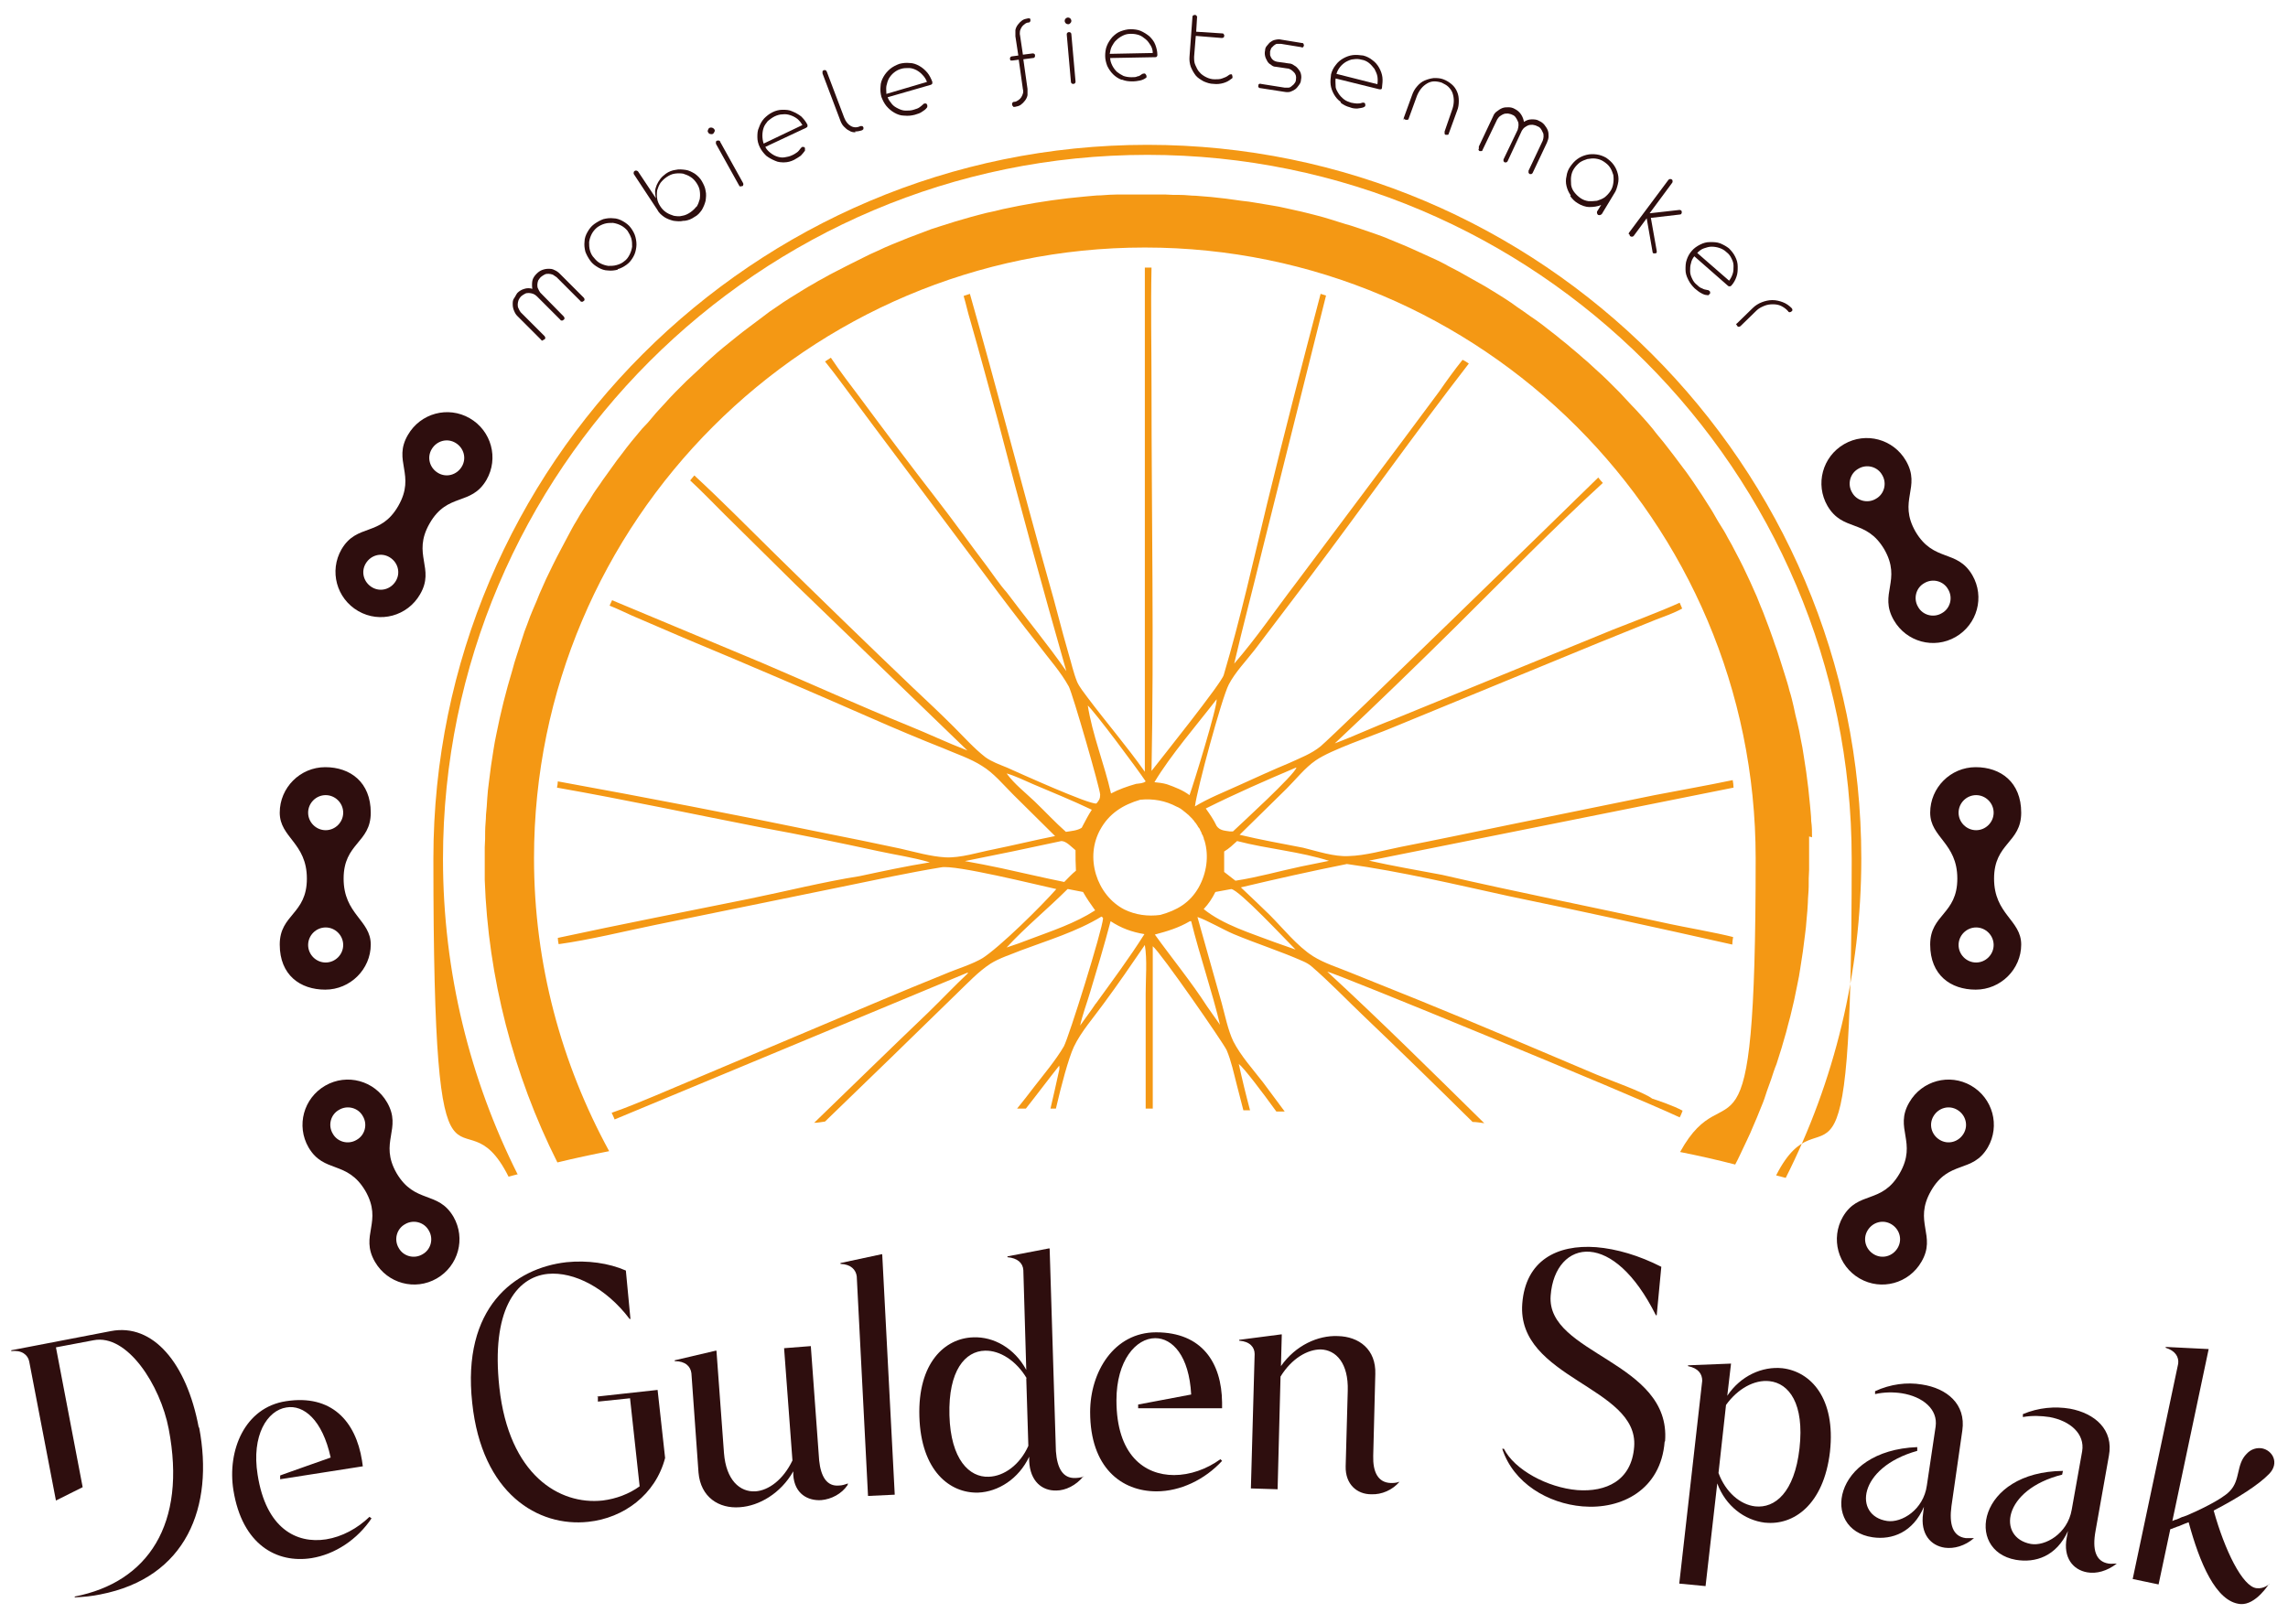 <svg xmlns="http://www.w3.org/2000/svg" viewBox="0 0 548 389" width="548" height="389"><title>Logo - De Gulden Spaak</title><style>		.s0 { fill: #f49814 } 		.s1 { fill: #2e0e0e } 	</style><g><g id="Laag_2"><g><path class="s0" d="m434 200.6c0-1.3 0-2.6-0.2-3.9 0-1.3-0.2-2.6-0.3-4-0.1-1.3-0.3-2.6-0.4-3.9-0.2-1.3-0.3-2.6-0.5-3.9q-0.3-1.9-0.6-3.9c-0.2-1.3-0.4-2.6-0.7-3.9-0.2-1.3-0.5-2.6-0.8-3.9q-0.5-1.9-0.9-3.9c-0.3-1.3-0.6-2.6-1-3.8-0.3-1.3-0.7-2.5-1.1-3.8-0.4-1.3-0.8-2.5-1.2-3.8-0.4-1.3-0.8-2.5-1.3-3.8-0.4-1.3-0.9-2.5-1.3-3.7-0.5-1.2-0.9-2.5-1.4-3.7-0.5-1.2-1-2.4-1.5-3.7-0.5-1.2-1.1-2.4-1.6-3.6-0.6-1.2-1.1-2.4-1.7-3.6-0.6-1.2-1.2-2.4-1.8-3.5-0.6-1.2-1.2-2.3-1.9-3.5-0.6-1.2-1.3-2.3-2-3.4-0.7-1.1-1.3-2.3-2-3.4q-1-1.6-2.1-3.3c-0.7-1.1-1.5-2.2-2.2-3.3-0.8-1.1-1.5-2.2-2.3-3.2-0.8-1.1-1.6-2.1-2.4-3.2-0.8-1-1.6-2.1-2.4-3.1-0.8-1-1.7-2-2.5-3.1-0.8-1-1.7-2-2.6-3-0.9-1-1.8-2-2.7-2.9-0.9-1-1.8-1.9-2.7-2.9-0.9-0.9-1.9-1.9-2.8-2.8-0.9-0.9-1.9-1.8-2.9-2.7-1-0.9-1.9-1.8-2.9-2.6-0.9-0.8-1.8-1.6-2.8-2.4-0.9-0.8-1.9-1.6-2.8-2.3-0.9-0.8-1.9-1.5-2.9-2.3-1-0.8-1.9-1.5-2.9-2.2q-1.5-1-3-2.1-1.5-1-3-2.1c-1-0.7-2-1.3-3.1-2-1-0.6-2.1-1.3-3.1-1.9-1.1-0.6-2.1-1.2-3.2-1.8-1.1-0.6-2.1-1.2-3.2-1.8-1.1-0.6-2.2-1.1-3.2-1.7-1.1-0.6-2.2-1.1-3.3-1.6q-1.6-0.7-3.3-1.5c-1.1-0.5-2.2-1-3.4-1.5-1.1-0.5-2.3-0.9-3.4-1.4-1.1-0.5-2.3-0.9-3.4-1.3-1.1-0.4-2.3-0.8-3.5-1.2-1.2-0.4-2.3-0.8-3.5-1.1-1.2-0.4-2.3-0.7-3.5-1.1-1.2-0.4-2.4-0.7-3.5-1-1.1-0.3-2.4-0.6-3.6-0.9-1.2-0.3-2.4-0.5-3.6-0.8-1.2-0.3-2.4-0.5-3.6-0.7q-1.8-0.3-3.6-0.6c-1.2-0.2-2.4-0.4-3.6-0.5-1.2-0.2-2.4-0.3-3.6-0.5-1.2-0.1-2.4-0.3-3.6-0.4-1.2-0.1-2.4-0.2-3.7-0.3-1.2 0-2.4-0.2-3.7-0.2-1.2 0-2.4 0-3.7-0.1-1.2 0-2.4 0-3.7 0-1.3 0-2.4 0-3.7 0q-1.9 0-3.9 0c-1.3 0-2.6 0.1-4 0.2-1.3 0-2.6 0.2-4 0.3-1.3 0.1-2.6 0.3-3.9 0.4-1.3 0.2-2.6 0.3-3.9 0.5q-1.9 0.3-3.9 0.6c-1.3 0.2-2.6 0.5-3.9 0.7-1.3 0.3-2.6 0.5-3.9 0.8q-1.9 0.5-3.9 0.9c-1.3 0.3-2.6 0.7-3.8 1-1.3 0.4-2.5 0.7-3.8 1.1-1.3 0.4-2.5 0.8-3.8 1.2-1.3 0.4-2.5 0.8-3.7 1.3-1.2 0.5-2.5 0.9-3.7 1.4-1.2 0.5-2.5 1-3.7 1.5-1.2 0.5-2.4 1-3.6 1.6-1.2 0.5-2.4 1.1-3.6 1.7q-1.8 0.9-3.6 1.8c-1.2 0.6-2.3 1.2-3.5 1.8-1.2 0.6-2.3 1.3-3.5 1.9-1.1 0.7-2.3 1.3-3.4 2-1.1 0.7-2.3 1.4-3.4 2.1-1.1 0.7-2.2 1.4-3.3 2.2-1.1 0.7-2.2 1.5-3.2 2.3-1.1 0.8-2.1 1.6-3.2 2.4-1.1 0.8-2.1 1.6-3.1 2.4-1 0.8-2.1 1.7-3.1 2.5-1 0.8-2 1.7-3 2.6-1 0.9-2 1.8-2.9 2.7-1 0.9-1.9 1.8-2.9 2.7-0.9 0.9-1.9 1.9-2.8 2.8-0.9 0.9-1.8 1.9-2.7 2.9-0.9 1-1.8 1.9-2.6 2.9-0.8 1-1.7 2-2.6 2.9-0.8 1-1.7 2-2.5 3-0.8 1-1.6 2-2.4 3.1-0.8 1-1.6 2.1-2.3 3.1-0.8 1.1-1.5 2.1-2.3 3.2-0.7 1.1-1.5 2.1-2.2 3.2q-1 1.7-2.1 3.3c-0.7 1.1-1.4 2.2-2 3.3-0.7 1.1-1.3 2.3-1.9 3.4-0.6 1.1-1.2 2.3-1.8 3.4-0.6 1.1-1.2 2.3-1.8 3.5-0.6 1.2-1.1 2.3-1.7 3.5-0.5 1.2-1.1 2.4-1.6 3.6q-0.7 1.8-1.5 3.6c-0.5 1.2-1 2.4-1.4 3.6-0.5 1.2-0.9 2.4-1.3 3.7-0.4 1.2-0.8 2.5-1.2 3.7-0.4 1.2-0.8 2.5-1.1 3.7-0.4 1.3-0.7 2.5-1.1 3.8-0.3 1.3-0.7 2.5-1 3.8-0.3 1.3-0.6 2.5-0.9 3.8-0.3 1.3-0.5 2.5-0.8 3.8-0.3 1.3-0.5 2.6-0.7 3.8q-0.3 2-0.6 3.9c-0.2 1.3-0.3 2.6-0.5 3.9-0.2 1.3-0.3 2.6-0.4 3.9q-0.1 2-0.3 3.9c0 1.3-0.2 2.6-0.2 3.9 0 1.3 0 2.6-0.1 3.9q0 2 0 3.9 0 2 0 3.9c0.8 23.2 6.8 46.6 17.4 67.7 4.1-1 8.3-1.9 12.4-2.7-11.4-20.9-18-44.8-18-70.2 0-80.7 65.6-146.3 146.3-146.3 80.7 0 146.3 65.6 146.3 146.3 0 80.7-6.6 49.5-18.1 70.4q6.6 1.3 13.2 3c0.4-0.7 0.7-1.4 1.1-2.2 0.6-1.2 1.1-2.4 1.7-3.6 0.6-1.2 1.1-2.4 1.6-3.6q0.8-1.8 1.5-3.6c0.5-1.2 1-2.4 1.4-3.7 0.4-1.3 0.9-2.5 1.3-3.7 0.4-1.2 0.8-2.5 1.3-3.7 0.4-1.3 0.8-2.5 1.2-3.8 0.4-1.3 0.7-2.5 1.1-3.8 0.3-1.3 0.7-2.6 1-3.8 0.3-1.3 0.6-2.6 0.9-3.8 0.3-1.3 0.5-2.6 0.8-3.9 0.3-1.3 0.5-2.6 0.7-3.9q0.3-2 0.6-3.9c0.2-1.3 0.3-2.6 0.5-3.9 0.2-1.3 0.3-2.6 0.4-3.9q0.2-1.9 0.3-3.9c0-1.3 0.2-2.6 0.2-3.9 0-1.3 0-2.6 0.1-4 0-1.3 0-2.6 0-4 0-1.3 0-2.6 0-4z"></path><path class="s0" d="m235.6 229.4c-2.8 1.7-6.4 2.7-9.4 4-5.2 2.1-10.3 4.2-15.5 6.4l-54 22.8c-3.4 1.4-6.7 2.8-10.2 4 0.2 0.5 0.5 1 0.7 1.6l84.6-35.2v0.2c-3.2 3-6.3 6.3-9.5 9.4-9.1 8.7-18.2 17.6-27.3 26.4 0.9 0 1.8-0.2 2.6-0.3 5.3-5.1 10.5-10.2 15.8-15.3 5.3-5.2 10.6-10.3 15.9-15.5 2.5-2.4 5-5.1 7.9-7 2.2-1.4 4.9-2.2 7.3-3.2 6.4-2.4 13.4-4.5 19.3-8.1 0.2 0 0.3 0.3 0.4 0.4-0.2 2.9-8.2 28.5-9.4 30.7-2 3.4-4.8 6.7-7.2 9.8-1.3 1.7-2.6 3.4-4 5.1q1.1 0 2.1 0c2.7-3.4 5.3-6.9 8-10.3 0 0.4 0.1 0.6 0 1q-1 4.6-2.1 9.3c0.4 0 0.9 0 1.3 0 1.3-5.6 3-12 4.3-14.8 1.7-3.6 4.8-7.1 7.1-10.3 3.4-4.6 6.7-9.4 9.9-14.1 0.6 3.6 0.2 8 0.2 11.7v25.9 1.6c0.6 0 1.1 0 1.7 0v-38.9c1.9 1.5 16.8 23 17.7 24.9 1.1 2.6 1.7 5.5 2.4 8.2 0.5 2.1 1.1 4.1 1.6 6.2 0.5 0 1.1 0 1.6 0q-1.5-5.6-2.7-11.1c1.2 0.9 5.6 6.7 9 11.4 0.7 0 1.3 0 2 0l-5.2-7c-2.4-3.1-5.3-6.3-7.1-9.8-1.3-2.7-2-6.3-2.8-9.2-1.9-6.9-3.9-13.7-5.8-20.6 2.4 0.8 6.1 3 8.7 4.1 5.5 2.3 11.2 4.1 16.6 6.5 0.7 0.3 1.4 0.7 2 1.2 4.4 3.8 8.5 8.1 12.7 12.1 8.7 8.3 17.3 16.7 25.9 25.2 1 0 1.9 0.2 2.8 0.3-12.4-12.2-24.8-24.5-37.6-36.3 1.7 0.2 72.7 29.4 84.4 34.9 0.3-0.5 0.5-1.1 0.7-1.6-2.2-1.2-5.8-2.4-7.3-2.9-1.9-1.5-10.4-4.5-13.2-5.7-14.2-6-28.4-12.1-42.7-17.9l-16.4-6.6c-2.9-1.2-6.2-2.2-8.9-3.9-3.8-2.4-7.2-6.7-10.4-9.9q-3.4-3.3-6.9-6.6c8.4-2 16.9-3.9 25.4-5.6 13 1.8 26 4.9 38.8 7.7 17.9 3.7 35.7 7.6 53.5 11.6 0-0.6 0.1-1.2 0.2-1.8-3.8-1-12.3-2.5-15-3.1-18.2-4-36.5-7.6-54.7-11.8-5.8-1.1-11.7-2.1-17.5-3.4l87.3-17.5c0-0.6-0.1-1.2-0.2-1.8-6.2 1.3-12.5 2.4-18.7 3.6l-34.8 7.1c-8.7 1.8-17.3 3.6-26 5.3-4 0.8-8.5 2.1-12.5 2.2-3.5 0.2-7.6-1.2-10.9-2-5.1-1-10.2-1.9-15.2-3.1l11.3-11.1c2.1-2.1 4.4-5 6.9-6.7 3.7-2.6 13.7-5.9 18.2-7.8l49.6-20.4 13.6-5.5c2.1-0.8 4.4-1.6 6.4-2.7-0.2-0.5-0.4-0.9-0.6-1.4-4.1 1.9-13.6 5.5-16.1 6.5l-52.3 21.4c-4.8 1.8-9.4 4-14.2 5.8 9.8-9.2 19.4-18.5 29-28 11.6-11.5 23.1-23.3 35.2-34.4-0.4-0.4-0.7-0.8-1.1-1.3-9.4 9.2-62.6 61.1-66.5 64.4-2.2 1.8-4.9 2.8-7.5 4-4.1 1.7-8.2 3.6-12.2 5.4-3.5 1.6-7.1 3-10.4 5 0.5-4.1 6.4-25.9 8.1-29.2 1.5-2.9 4.1-5.6 6.2-8.3l13.2-17.4c12.8-17 25.1-34.4 38.1-51.2q-0.7-0.5-1.5-0.9c-2 2.5-3.8 5-5.6 7.6l-8.7 11.7-25.6 34.2c-4.9 6.4-9.5 13.2-14.8 19.3 2.1-9 4.5-18 6.7-27.1l15.3-61.1c-0.4-0.1-0.9-0.3-1.3-0.4-4.4 16.7-8.7 33.4-12.8 50.2-3.3 13.7-6.4 27.6-10.4 41.1-0.4 1.8-15.2 20.3-17.3 23 0.6-30.6 0-61.4 0-92 0-9.5-0.2-19.1 0-28.6-0.5 0-1.1 0-1.6 0v120.8c-4.3-6.1-9.3-11.9-13.8-17.9-0.8-1.1-1.8-2.3-2.4-3.6-0.9-2.2-1.4-4.6-2.1-6.9-1.7-5.8-3.1-11.7-4.8-17.5-6.4-22.8-12.3-45.8-18.8-68.6-0.5 0.2-1 0.3-1.5 0.5 0.6 2 1 4 1.6 5.9 2.3 8 4.4 15.9 6.6 23.9 5.2 20.1 10.7 40.1 16.4 60.1-4.5-6.5-9.6-12.6-14.3-18.9-1.7-1.9-3.2-4.2-4.7-6.2-4.1-5.4-8-10.9-12.2-16.3-6.2-8-12.2-16-18.2-24.1-2.4-3.2-4.8-6.3-7-9.6-0.5 0.3-0.9 0.6-1.4 0.9 1.3 1.6 2.5 3.2 3.7 4.8l8.1 10.9 26.5 35.4c4.2 5.7 8.5 11.3 12.9 16.9 2.4 3.2 5.3 6.4 7.2 9.9 0.9 1.7 7.5 24.5 7.5 25.9 0 1-0.3 1.4-0.9 2.1-1.7 0.3-18.5-7.3-21.4-8.6-1.7-0.7-3.7-1.4-5.2-2.5-2.7-2.1-5.1-4.8-7.5-7.2-3.2-3.2-6.5-6.3-9.8-9.4-11.1-10.6-22.1-21.3-33.1-32.1-6.4-6.3-12.7-12.7-19.3-18.8-0.3 0.4-0.7 0.8-1 1.2 2.8 2.6 5.5 5.4 8.2 8.1l16.9 16.7 41.3 39.9c-4.7-1.8-9.3-4-14-5.9-11.8-4.8-23.5-10.1-35.2-15.1l-35.9-15c-0.2 0.4-0.4 0.9-0.6 1.3 1.8 0.7 3.6 1.6 5.4 2.4l12.8 5.5c14.9 6.2 29.8 12.6 44.6 19.1 5.7 2.5 11.4 4.9 17.2 7.2 3 1.3 6.4 2.4 9.2 4.2 2.8 1.7 5.1 4.5 7.4 6.8l10.1 10c-5 1-9.9 2.2-14.8 3.2-3.6 0.7-7.9 2.1-11.5 1.9-3.5-0.2-7.3-1.3-10.8-2.1-6-1.3-12-2.5-18-3.7-21.3-4.4-42.6-8.5-64-12.4 0 0.5-0.1 1-0.2 1.5 16.5 2.9 32.8 6.4 49.2 9.6 9.3 1.7 18.5 3.6 27.7 5.6 4.1 0.9 8.4 1.5 12.4 2.7-5.6 0.9-11.2 2.1-16.8 3.3-8.8 1.4-17.5 3.6-26.3 5.4-15.3 3.1-30.7 6.1-46 9.4 0 0.5 0.1 1 0.2 1.5 7.3-1 15.8-3.1 23.1-4.6l45-9.2c7.8-1.6 15.6-3.3 23.5-4.6 3.3-0.7 23 4.2 27.6 5.2-3.5 4-13.6 14-17.9 16.7zm26.8 11.1c-1.2 1.8-2.5 3.5-3.7 5.2 0.6-2.7 1.6-5.3 2.4-8 1.7-5.6 3.4-11.3 4.9-17 2.6 1.7 5.1 2.6 8.1 3.1-3.6 5.7-7.7 11.2-11.6 16.6zm30 5.3l-3.3-4.7c-3.8-5.9-8.4-11.5-12.5-17.2 3-0.8 5.7-1.6 8.4-3.2h0.3c2.1 8.5 5 16.7 7 25.2zm17.9-18.3q-2.5-0.9-5.1-1.8c-5.5-2.1-12.2-4.1-16.9-7.9 1.2-1.3 2-2.5 2.8-4.1 1.3-0.2 2.5-0.5 3.8-0.7 1.9 0.2 13 12.1 15.3 14.4zm8.2-21.3l-6.9 1.4c-5.2 1.1-10.4 2.6-15.7 3.4l-2.7-2.1v-4.9c1.2-0.7 2.1-1.6 3.1-2.5 7.3 1.9 15.1 2.5 22.2 4.8zm-8.2-22.3h0.2c-0.4 1.7-13.3 13.5-15.2 15.3h-0.7c-1.3-0.2-2.4-0.2-3.2-1.3-0.7-1.5-1.6-2.8-2.6-4.2 7-3.5 14.3-6.7 21.6-9.8zm-18.9-16.4c0.2 1.8-5.6 20.6-6.5 23-0.8-0.6-1.7-1.1-2.6-1.5-0.9-0.4-1.9-0.8-2.8-1.1-1-0.3-2-0.4-3-0.5 3.8-6.4 10.3-13.9 15-20zm-31 1.4c1.6 1.3 12.3 15.7 14 18.3-0.6 0.5-1.6 0.5-2.3 0.6-2.1 0.6-4.1 1.3-6 2.3-1.6-7.1-4.5-14.1-5.6-21.3zm3.1 29.9c2.1-3.9 5.5-6 9.6-7.2 3.1-0.3 6 0.2 8.8 1.7q0.3 0.1 0.6 0.3c0.2 0.1 0.4 0.2 0.6 0.4 0.2 0.1 0.4 0.3 0.5 0.4 0.2 0.1 0.4 0.3 0.5 0.4 0.2 0.1 0.3 0.3 0.5 0.4 0.2 0.2 0.3 0.3 0.5 0.5 0.2 0.2 0.3 0.3 0.5 0.5 0.1 0.2 0.3 0.3 0.4 0.5 0.1 0.2 0.3 0.4 0.4 0.5 0.1 0.2 0.3 0.4 0.4 0.6 0.1 0.2 0.2 0.4 0.4 0.6 0.2 0.2 0.2 0.4 0.3 0.6q0.2 0.3 0.3 0.6c0 0.2 0.2 0.4 0.3 0.6 0 0.2 0.2 0.4 0.2 0.6 0 0.2 0.1 0.4 0.2 0.6 1.1 3.7 0.5 7.8-1.4 11.2-2.1 3.7-5.2 5.5-9.2 6.6-3 0.4-5.9 0-8.6-1.3-3.3-1.7-5.7-4.8-6.8-8.4-1.1-3.7-0.8-7.5 1.1-10.9zm-15.7-6.8c-2.2-2.1-4.9-4.2-6.7-6.7 2.1 0.6 4.3 1.7 6.4 2.6 4.7 2 9.4 3.9 14 6.1-0.8 1.2-1.5 2.6-2.2 3.9l-0.2 0.4c-1 0.7-2.6 0.8-3.8 1-2.6-2.3-5-4.9-7.5-7.3zm-8 16c-2.9-0.6-5.8-1.2-8.7-1.7q11.6-2.3 23.1-4.8c1.2 0 2.4 1.4 3.4 2.2 0 1.6 0 3.2 0.1 4.9-1 0.8-1.9 1.8-2.8 2.7-5-1-10-2.2-15.1-3.3zm16 5l3.6 0.7c0.9 1.6 1.9 3 2.9 4.4-4.8 3.1-10.3 4.9-15.6 6.9-1.8 0.7-3.7 1.4-5.6 2 4.5-4.9 9.9-9.3 14.6-14z"></path></g><path class="s0" d="m124 281.4c-11.4-22.7-17.9-48.4-17.9-75.6 0-93 75.7-168.7 168.7-168.7 93 0 168.7 75.7 168.7 168.7 0 93-6.5 53-18.1 75.8 0.8 0.2 1.5 0.4 2.3 0.6 11.6-23 18.1-49 18.1-76.5 0-94.3-76.7-171-171-171-94.3 0-171 76.7-171 171 0 94.3 6.5 53.2 18 76.2 0.8-0.2 1.5-0.4 2.3-0.6z"></path><g><path class="s1" d="m130 81.6c-0.2 0-0.3 0-0.4-0.2l-5.7-5.7c-0.4-0.4-0.6-0.8-0.8-1.3q-0.3-0.7-0.3-1.5c0-0.5 0-1 0.3-1.4 0.3-0.4 0.5-0.9 0.8-1.3 0.5-0.5 1-0.8 1.7-1 0.6-0.2 1.3-0.2 1.9 0-0.1-0.6-0.1-1.3 0-1.9 0.1-0.6 0.5-1.2 1-1.7 0.4-0.4 0.8-0.7 1.3-0.9q0.8-0.3 1.5-0.3c0.5 0 1 0 1.5 0.3 0.5 0.2 0.9 0.5 1.3 0.9l5.7 5.7c0.1 0.1 0.2 0.3 0.2 0.4 0 0.2 0 0.3-0.2 0.4-0.1 0.1-0.2 0.2-0.4 0.2-0.2 0-0.3 0-0.4-0.2l-5.7-5.7q-0.4-0.3-0.9-0.6c-0.3-0.1-0.7-0.2-1-0.2-0.3 0-0.7 0-1 0.2q-0.4 0.2-0.9 0.6c-0.2 0.2-0.4 0.5-0.6 0.8-0.1 0.3-0.2 0.7-0.2 1 0 0.3 0 0.7 0.2 1 0.1 0.3 0.3 0.6 0.5 0.9l5.6 5.7c0.1 0.1 0.2 0.3 0.2 0.4 0 0.2 0 0.3-0.2 0.4-0.1 0.1-0.2 0.2-0.4 0.2-0.2 0-0.3 0-0.4-0.2l-5.6-5.6q-0.4-0.4-0.9-0.6c-0.3-0.1-0.7-0.2-1-0.2-0.3 0-0.7 0-1 0.2q-0.4 0.2-0.9 0.6c-0.3 0.3-0.4 0.5-0.6 0.9-0.1 0.3-0.2 0.7-0.2 1 0 0.3 0 0.7 0.2 1 0.1 0.3 0.3 0.6 0.5 0.9l5.7 5.7c0.1 0.1 0.2 0.3 0.2 0.4 0 0.2 0 0.3-0.2 0.4-0.1 0.1-0.3 0.2-0.4 0.2z"></path><path class="s1" d="m148 64.6c-0.8 0.2-1.6 0.3-2.4 0.2-0.8 0-1.6-0.3-2.3-0.7-0.7-0.4-1.4-0.9-1.9-1.6-0.5-0.7-0.9-1.4-1.2-2.2-0.2-0.8-0.3-1.6-0.2-2.4 0-0.8 0.3-1.6 0.7-2.3 0.4-0.7 0.9-1.4 1.6-1.9 0.7-0.5 1.4-0.9 2.2-1.2 0.8-0.2 1.6-0.3 2.4-0.2 0.8 0 1.6 0.3 2.3 0.7 0.7 0.4 1.4 0.9 1.9 1.6 0.5 0.7 0.9 1.4 1.1 2.2 0.2 0.8 0.3 1.6 0.2 2.4-0.1 0.8-0.3 1.6-0.7 2.3-0.4 0.7-0.9 1.4-1.6 1.9-0.7 0.5-1.4 0.9-2.2 1.1zm2.8-3.6c0.3-0.6 0.5-1.2 0.6-1.9 0-0.7 0-1.3-0.2-2q-0.3-0.9-0.9-1.8c-0.4-0.5-1-1-1.6-1.3-0.6-0.3-1.2-0.5-1.9-0.6-0.7 0-1.3 0-2 0.2q-1 0.3-1.8 0.9c-0.5 0.4-1 1-1.3 1.6-0.3 0.6-0.5 1.2-0.6 1.9 0 0.7 0 1.3 0.2 2 0.2 0.7 0.5 1.3 1 1.8 0.4 0.5 0.9 1 1.5 1.3 0.6 0.3 1.2 0.5 1.9 0.6 0.7 0 1.3 0 2-0.2q1.1-0.3 1.8-0.9c0.6-0.4 1-1 1.3-1.6z"></path><path class="s1" d="m163.7 52.9c-0.8 0.2-1.6 0.1-2.4 0-0.8-0.2-1.6-0.5-2.2-0.9-0.7-0.5-1.3-1-1.7-1.8l-5.6-8.5c0-0.1-0.1-0.3 0-0.4 0-0.2 0.1-0.3 0.3-0.4 0.1 0 0.3-0.1 0.4 0 0.1 0 0.3 0.1 0.4 0.3l4.2 6.3c-0.1-0.5-0.2-1.1-0.2-1.6 0-0.5 0.2-1.1 0.4-1.6q0.3-0.7 0.9-1.5c0.4-0.5 0.8-0.8 1.3-1.2 0.7-0.5 1.5-0.8 2.3-0.9 0.8-0.2 1.6-0.1 2.4 0 0.8 0.1 1.5 0.5 2.2 0.9 0.7 0.5 1.3 1.1 1.7 1.8 0.4 0.7 0.8 1.5 0.9 2.3 0.2 0.8 0.1 1.6 0 2.4-0.2 0.8-0.5 1.5-0.9 2.2-0.5 0.7-1 1.3-1.8 1.7-0.7 0.5-1.5 0.8-2.3 0.9zm3.1-3.3c0.4-0.6 0.6-1.2 0.8-1.9 0.1-0.7 0.1-1.3 0-2-0.1-0.7-0.4-1.3-0.8-1.9-0.4-0.6-0.9-1.1-1.4-1.4-0.6-0.4-1.2-0.6-1.8-0.8-0.7-0.1-1.3-0.1-2 0-0.7 0.1-1.3 0.4-1.9 0.8-0.6 0.4-1.1 0.9-1.5 1.4-0.4 0.6-0.6 1.2-0.8 1.8-0.1 0.7-0.1 1.3 0 2 0.1 0.7 0.4 1.3 0.8 1.9 0.4 0.6 0.8 1 1.4 1.4 0.6 0.4 1.2 0.6 1.8 0.8 0.7 0.1 1.3 0.2 2 0 0.7-0.1 1.3-0.4 1.9-0.8 0.6-0.4 1.1-0.9 1.5-1.4z"></path><path class="s1" d="m170.1 32.1c-0.2 0-0.4-0.2-0.5-0.4q-0.2-0.3 0-0.6c0-0.2 0.2-0.4 0.4-0.5q0.3-0.1 0.6 0c0.2 0.1 0.4 0.2 0.5 0.4q0.2 0.3 0 0.6c-0.1 0.2-0.2 0.4-0.4 0.5q-0.3 0.1-0.6 0zm7.3 12.6c-0.2 0-0.3-0.1-0.4-0.3l-5.5-9.9c0-0.2-0.1-0.3 0-0.5q0-0.3 0.3-0.3c0.2 0 0.3-0.1 0.4 0 0.1 0 0.3 0.1 0.3 0.3l5.5 9.9c0 0.1 0.1 0.3 0 0.4q0 0.3-0.3 0.3c-0.1 0-0.3 0.1-0.4 0z"></path><path class="s1" d="m188 38.9c-0.8 0-1.6 0-2.4-0.4q-1.2-0.5-2.1-1.2c-0.6-0.6-1.1-1.2-1.5-2q-0.6-1.2-0.6-2.4c0-0.8 0-1.6 0.4-2.4q0.4-1.2 1.2-2.1c0.6-0.6 1.2-1.1 2-1.5q1.2-0.6 2.4-0.6c0.8 0 1.6 0 2.4 0.4q1.2 0.5 2.1 1.2c0.6 0.6 1.1 1.2 1.5 2 0 0.2 0 0.3 0 0.4q0 0.1-0.3 0.3l-9.8 4.6c0.3 0.6 0.7 1 1.2 1.4 0.5 0.4 1 0.7 1.6 0.9 0.6 0.2 1.2 0.3 1.8 0.2 0.6-0.1 1.2-0.2 1.8-0.5 0.5-0.2 0.9-0.5 1.2-0.7 0.3-0.2 0.6-0.6 0.9-1q0.1-0.1 0.3-0.3c0.1 0 0.3 0 0.4 0 0.1 0 0.3 0.2 0.3 0.3 0 0 0 0.2 0 0.3 0 0 0 0.2 0 0.3-0.3 0.4-0.6 0.8-1 1.2-0.4 0.3-0.9 0.6-1.6 1q-1.2 0.6-2.4 0.6zm4.2-8.9q-0.5-0.9-1.2-1.5c-0.5-0.4-1.1-0.7-1.7-0.9-0.6-0.2-1.2-0.3-1.9-0.2-0.6 0-1.3 0.2-1.9 0.5-0.6 0.3-1.1 0.7-1.6 1.1-0.4 0.5-0.8 1-1 1.6-0.2 0.6-0.3 1.2-0.3 1.9 0 0.6 0.1 1.3 0.3 1.9l9.2-4.4z"></path><path class="s1" d="m204.9 31.7c-0.6 0-1.1-0.1-1.5-0.4-0.5-0.2-0.9-0.6-1.3-1-0.4-0.4-0.7-1-0.9-1.6l-4.2-11.1c0-0.2 0-0.3 0-0.5 0-0.1 0.2-0.2 0.3-0.3 0.2 0 0.3 0 0.4 0 0.1 0 0.2 0.2 0.3 0.3l4.2 11.1c0.4 1 0.9 1.6 1.6 2 0.7 0.4 1.5 0.4 2.3 0 0.2 0 0.3 0 0.4 0 0.1 0 0.2 0.2 0.3 0.3 0 0.2 0 0.3 0 0.4 0 0.1-0.2 0.2-0.3 0.3-0.6 0.2-1.1 0.3-1.7 0.3z"></path><path class="s1" d="m216.5 27.7c-0.8 0-1.6-0.3-2.3-0.7-0.7-0.4-1.3-0.9-1.9-1.6-0.5-0.6-0.9-1.4-1.2-2.2-0.2-0.8-0.3-1.6-0.2-2.5 0-0.8 0.3-1.6 0.7-2.3 0.4-0.7 0.9-1.3 1.6-1.9 0.6-0.5 1.4-0.9 2.2-1.2 0.8-0.2 1.6-0.3 2.5-0.2 0.8 0 1.6 0.3 2.3 0.7 0.7 0.4 1.3 0.9 1.9 1.6 0.5 0.6 0.9 1.4 1.2 2.2 0 0.2 0 0.3 0 0.4 0 0.1-0.2 0.2-0.3 0.3l-10.4 3c0.2 0.6 0.6 1.1 1 1.6 0.4 0.5 0.9 0.8 1.5 1.1 0.6 0.3 1.2 0.5 1.8 0.5 0.6 0 1.3 0 1.9-0.2 0.6-0.2 1-0.3 1.3-0.5 0.3-0.2 0.7-0.5 1-0.8 0.1-0.1 0.2-0.2 0.3-0.2 0.1 0 0.3 0 0.4 0 0.1 0 0.2 0.2 0.3 0.4 0 0 0 0.2 0 0.3 0 0.1 0 0.2-0.1 0.3-0.3 0.4-0.7 0.7-1.2 1-0.4 0.3-1 0.5-1.7 0.7-0.8 0.2-1.6 0.3-2.5 0.2zm5.5-8.1c-0.2-0.6-0.6-1.2-1-1.6q-0.6-0.7-1.5-1.2c-0.6-0.3-1.2-0.5-1.8-0.5-0.6 0-1.3 0-1.9 0.2-0.7 0.2-1.2 0.5-1.7 0.9-0.5 0.4-0.9 0.9-1.2 1.4q-0.4 0.8-0.6 1.8c-0.1 0.6 0 1.3 0 1.9l9.8-2.9z"></path><path class="s1" d="m242.6 25.4c-0.1 0-0.2-0.2-0.2-0.4 0-0.1 0-0.3 0.1-0.4 0.1-0.1 0.2-0.2 0.4-0.2 0.4 0 0.7-0.2 1-0.4 0.3-0.2 0.5-0.4 0.7-0.7 0.2-0.3 0.3-0.6 0.4-0.9 0.1-0.3 0.1-0.7 0-1l-1-7.1-1.5 0.2c-0.2 0-0.3 0-0.4 0-0.1 0-0.2-0.2-0.2-0.4 0-0.2 0-0.3 0.1-0.4 0.1-0.1 0.2-0.2 0.4-0.2l1.5-0.2-0.7-4.6q0-0.8 0-1.5c0.1-0.5 0.3-0.9 0.6-1.3 0.3-0.4 0.6-0.7 1-1 0.4-0.3 0.9-0.4 1.4-0.5 0.2 0 0.3 0 0.4 0 0.1 0 0.2 0.2 0.2 0.4 0 0.2 0 0.3-0.1 0.4 0 0.1-0.2 0.2-0.4 0.2-0.3 0-0.7 0.2-0.9 0.4-0.3 0.2-0.5 0.4-0.7 0.7-0.2 0.3-0.3 0.6-0.4 0.9 0 0.3-0.1 0.7 0 1l0.7 4.7 2.3-0.3c0.2 0 0.3 0 0.4 0.1 0.1 0 0.2 0.2 0.2 0.4 0 0.2 0 0.3-0.1 0.4 0 0.1-0.2 0.2-0.4 0.2l-2.3 0.3 1 7.1q0 0.8 0 1.5c-0.1 0.5-0.3 0.9-0.6 1.3-0.3 0.4-0.6 0.7-1 1-0.4 0.3-0.9 0.4-1.4 0.5-0.2 0-0.3 0-0.4 0z"></path><path class="s1" d="m255.3 5.6c-0.2-0.1-0.2-0.3-0.3-0.5 0-0.2 0-0.4 0.2-0.6 0.1-0.2 0.3-0.2 0.5-0.3 0.2 0 0.4 0 0.6 0.2 0.2 0.1 0.2 0.3 0.3 0.5 0 0.2 0 0.4-0.2 0.6-0.2 0.2-0.3 0.3-0.5 0.3-0.2 0-0.4 0-0.6-0.2zm1.4 14.4c-0.1-0.1-0.2-0.2-0.2-0.4l-1-11.3c0-0.2 0-0.3 0.1-0.4 0.1-0.1 0.2-0.2 0.4-0.2 0.2 0 0.3 0 0.4 0.1 0.1 0.1 0.2 0.2 0.2 0.4l1 11.3c0 0.2 0 0.3-0.1 0.4-0.1 0.1-0.2 0.2-0.4 0.2-0.2 0-0.3 0-0.4-0.1z"></path><path class="s1" d="m268.6 19.1c-0.8-0.3-1.5-0.8-2-1.3-0.6-0.6-1-1.2-1.4-2-0.3-0.8-0.5-1.6-0.5-2.4 0-0.8 0.1-1.7 0.4-2.4 0.3-0.8 0.8-1.5 1.3-2.1 0.6-0.6 1.2-1.1 2-1.4 0.8-0.3 1.6-0.5 2.4-0.5 0.8 0 1.7 0.1 2.4 0.4 0.7 0.3 1.5 0.8 2.1 1.3 0.6 0.6 1.1 1.2 1.4 2 0.3 0.8 0.5 1.6 0.5 2.4 0 0.2 0 0.3-0.1 0.4 0 0.1-0.2 0.2-0.4 0.2l-10.8 0.2c0 0.6 0.2 1.2 0.5 1.8 0.3 0.6 0.7 1.1 1.1 1.5 0.5 0.4 1 0.7 1.6 1 0.6 0.2 1.2 0.3 1.9 0.3 0.6 0 1.1 0 1.4-0.2 0.4 0 0.8-0.3 1.2-0.6 0.2 0 0.3-0.1 0.4-0.1 0.1 0 0.3 0 0.4 0.2 0.1 0.1 0.2 0.3 0.2 0.4 0 0 0 0.2 0 0.3 0 0-0.1 0.2-0.2 0.2-0.4 0.3-0.9 0.5-1.4 0.6-0.5 0.1-1.1 0.2-1.8 0.2-0.9 0-1.7-0.1-2.4-0.4zm7.5-6.4c0-0.7-0.2-1.3-0.5-1.8-0.3-0.5-0.7-1.1-1.2-1.5-0.5-0.4-1-0.8-1.6-1-0.6-0.2-1.2-0.3-1.9-0.3-0.7 0-1.3 0.1-1.9 0.4-0.6 0.3-1.1 0.6-1.6 1.1-0.5 0.4-0.8 1-1.1 1.5-0.3 0.6-0.4 1.2-0.5 1.8l10.2-0.2z"></path><path class="s1" d="m288.3 19.5c-0.7-0.4-1.4-0.8-1.9-1.4q-0.7-0.9-1.2-2.1-0.4-1.2-0.3-2.4l0.7-9.5c0-0.2 0-0.3 0.2-0.4 0.2-0.1 0.3-0.2 0.4-0.1 0.2 0 0.3 0 0.4 0.2 0.1 0.2 0.2 0.3 0.1 0.4l-0.2 3.4 6.2 0.4c0.2 0 0.3 0 0.4 0.2 0.1 0.2 0.2 0.3 0.1 0.4 0 0.2 0 0.3-0.2 0.4-0.1 0.1-0.3 0.1-0.4 0.1l-6.2-0.5-0.4 5c0 0.7 0 1.4 0.3 2 0.3 0.6 0.5 1.2 1 1.7 0.4 0.5 1 0.9 1.6 1.2 0.6 0.3 1.3 0.5 2 0.5 0.7 0 1.3 0 1.8-0.2 0.6-0.2 1.1-0.4 1.6-0.8 0.1-0.1 0.3-0.2 0.5-0.2 0.2 0 0.3 0 0.3 0.2 0 0.1 0.1 0.2 0.1 0.4 0 0.2 0 0.4-0.3 0.5-0.6 0.5-1.2 0.8-1.9 1-0.7 0.2-1.5 0.3-2.3 0.2-0.9 0-1.7-0.3-2.4-0.6z"></path><path class="s1" d="m301.4 20.9c0-0.1-0.1-0.3 0-0.4 0-0.2 0-0.3 0.2-0.4 0.1 0 0.3-0.1 0.4 0l5.7 0.9q0.4 0 0.9 0c0.3 0 0.6-0.2 0.8-0.4 0.3-0.2 0.5-0.4 0.7-0.7q0.3-0.4 0.3-0.9c0.1-0.6 0-1.2-0.5-1.7-0.2-0.2-0.4-0.4-0.7-0.6q-0.5-0.3-0.9-0.3l-2.7-0.4c-0.5 0-0.9-0.2-1.2-0.5q-0.6-0.3-0.9-0.9c-0.2-0.4-0.4-0.7-0.5-1.2-0.1-0.4-0.1-0.9 0-1.3 0-0.5 0.2-0.9 0.5-1.2 0.3-0.3 0.5-0.7 0.9-0.9 0.4-0.3 0.7-0.4 1.2-0.5 0.5-0.1 0.9-0.1 1.3 0l4.9 0.8c0.2 0 0.3 0 0.4 0.2 0.1 0.2 0.1 0.3 0.1 0.4 0 0.1-0.1 0.3-0.2 0.4-0.1 0.1-0.3 0.1-0.4 0l-4.9-0.8q-0.5 0-0.9 0c-0.3 0-0.5 0.2-0.8 0.4q-0.3 0.3-0.6 0.6c-0.1 0.2-0.2 0.5-0.3 0.8 0 0.3 0 0.6 0 0.8 0 0.3 0.2 0.5 0.3 0.8 0.3 0.5 0.8 0.8 1.4 0.9l2.8 0.4c0.5 0 0.9 0.2 1.3 0.5 0.4 0.2 0.7 0.5 1 0.9q0.5 0.6 0.6 1.2c0.1 0.4 0.1 0.9 0 1.3 0 0.5-0.2 0.9-0.5 1.3-0.3 0.4-0.5 0.7-0.9 1q-0.6 0.4-1.2 0.6c-0.4 0.1-0.9 0.1-1.4 0l-5.8-0.9c-0.2 0-0.3 0-0.3-0.2z"></path><path class="s1" d="m321.1 24.4c-0.7-0.5-1.2-1.1-1.6-1.8-0.4-0.7-0.7-1.5-0.8-2.3-0.1-0.8 0-1.7 0.1-2.5 0.2-0.8 0.6-1.6 1.1-2.2 0.5-0.7 1.1-1.2 1.8-1.6 0.7-0.4 1.5-0.7 2.3-0.8 0.8-0.1 1.7 0 2.5 0.1 0.8 0.2 1.6 0.6 2.2 1.1 0.7 0.5 1.2 1.1 1.6 1.8 0.4 0.7 0.7 1.5 0.8 2.3 0.1 0.8 0 1.6-0.1 2.5 0 0.2-0.1 0.3-0.2 0.4-0.1 0-0.3 0-0.4 0l-10.5-2.6c-0.1 0.6 0 1.3 0 1.9 0 0.6 0.4 1.2 0.7 1.7 0.3 0.5 0.8 1 1.3 1.4 0.5 0.4 1.1 0.6 1.7 0.8 0.6 0.1 1 0.2 1.4 0.2 0.4 0 0.8 0 1.3-0.2 0.2 0 0.3 0 0.4 0q0.1 0 0.3 0.3c0 0.1 0 0.3 0 0.4 0 0 0 0.2-0.1 0.2 0 0-0.1 0.1-0.3 0.2-0.5 0.2-1 0.2-1.5 0.3-0.5 0-1.1 0-1.8-0.3-0.8-0.2-1.6-0.6-2.2-1.1zm8.8-4.2c0.1-0.6 0.1-1.3 0-1.9-0.1-0.6-0.4-1.2-0.7-1.8-0.4-0.5-0.8-1-1.3-1.4-0.5-0.4-1.1-0.7-1.8-0.8-0.7-0.2-1.3-0.2-1.9-0.1-0.6 0-1.2 0.3-1.8 0.6-0.5 0.3-1 0.7-1.4 1.2-0.4 0.5-0.7 1-0.9 1.7l9.9 2.5z"></path><path class="s1" d="m336.2 28.8c0-0.1 0-0.3 0-0.5l2-5.5q0.4-1.2 1.2-2.1c0.5-0.6 1.1-1.1 1.8-1.4 0.7-0.3 1.4-0.5 2.2-0.6 0.8 0 1.5 0 2.3 0.3 0.8 0.3 1.4 0.7 2 1.2 0.6 0.5 1 1.1 1.3 1.8 0.3 0.7 0.4 1.4 0.4 2.2 0 0.8-0.1 1.6-0.4 2.3l-2 5.5c0 0.2-0.2 0.3-0.3 0.3-0.1 0-0.3 0-0.4 0-0.2 0-0.3-0.2-0.3-0.3 0-0.1 0-0.3 0-0.5l1.9-5.5c0.2-0.6 0.3-1.3 0.3-1.9q0-0.9-0.3-1.8c-0.2-0.6-0.6-1.1-1-1.5-0.4-0.4-1-0.7-1.6-1q-0.9-0.3-1.8-0.3c-0.6 0-1.2 0.2-1.7 0.5-0.5 0.3-1 0.7-1.4 1.2-0.4 0.5-0.7 1-1 1.7l-2 5.5c0 0.2-0.2 0.3-0.3 0.3-0.1 0-0.3 0-0.4 0-0.2 0-0.3-0.2-0.3-0.3z"></path><path class="s1" d="m354.2 35.6c0-0.1 0-0.3 0-0.5l3.4-7.2q0.3-0.8 0.9-1.2c0.4-0.3 0.8-0.6 1.3-0.8 0.5-0.2 1-0.2 1.5-0.2 0.5 0 1 0.1 1.5 0.4 0.6 0.3 1.1 0.7 1.5 1.3 0.4 0.6 0.6 1.2 0.7 1.8q0.9-0.6 1.8-0.6c0.7 0 1.3 0 1.9 0.4q0.7 0.3 1.2 0.9c0.3 0.4 0.6 0.8 0.8 1.3 0.2 0.5 0.2 1 0.2 1.5 0 0.5-0.2 1-0.4 1.5l-3.4 7.2c0 0.1-0.2 0.2-0.3 0.3-0.2 0-0.3 0-0.4 0-0.1 0-0.2-0.2-0.3-0.3 0-0.1 0-0.3 0-0.5l3.4-7.2c0.1-0.3 0.2-0.7 0.2-1 0-0.4 0-0.7-0.2-1-0.1-0.3-0.3-0.6-0.5-0.9q-0.3-0.4-0.9-0.6c-0.3-0.2-0.6-0.2-1-0.3-0.3 0-0.7 0-1 0.1-0.3 0.1-0.6 0.3-0.9 0.5-0.3 0.2-0.5 0.5-0.7 0.8l-3.4 7.3c0 0.1-0.2 0.2-0.3 0.3-0.2 0-0.3 0-0.4 0-0.1 0-0.2-0.2-0.3-0.3 0-0.1 0-0.3 0-0.4l3.4-7.1c0.1-0.4 0.2-0.8 0.2-1.1 0-0.3 0-0.7-0.2-1-0.1-0.3-0.3-0.6-0.5-0.9-0.2-0.3-0.5-0.5-0.8-0.6-0.3-0.2-0.7-0.2-1-0.3-0.3 0-0.7 0-1 0.1-0.3 0.1-0.6 0.3-0.9 0.5-0.3 0.2-0.5 0.5-0.7 0.8l-3.5 7.3c0 0.2-0.2 0.3-0.3 0.3-0.1 0-0.3 0-0.4 0-0.1 0-0.2-0.2-0.3-0.3z"></path><path class="s1" d="m376.2 46.8c-0.5-0.7-0.8-1.4-1-2.2q-0.3-1.2 0-2.4c0.1-0.8 0.4-1.6 0.9-2.3 0.5-0.7 1-1.3 1.7-1.8 0.7-0.5 1.4-0.8 2.2-1 0.8-0.2 1.6-0.2 2.4-0.1 0.8 0.1 1.6 0.4 2.3 0.8 0.7 0.5 1.3 1 1.8 1.7 0.5 0.7 0.8 1.4 1 2.2q0.3 1.2 0 2.4c-0.2 0.8-0.4 1.6-0.9 2.3l-2.9 4.8c0 0.1-0.2 0.2-0.4 0.3-0.2 0.1-0.3 0-0.5 0-0.1 0-0.2-0.2-0.3-0.4 0-0.2 0-0.3 0-0.4l1-1.6c-0.9 0.4-1.9 0.5-2.8 0.5-1 0-2-0.4-2.8-0.9-0.7-0.4-1.3-1-1.8-1.7zm4.3 1.4c0.7 0 1.3 0 2-0.1 0.6-0.2 1.2-0.4 1.8-0.8 0.5-0.4 1-0.9 1.4-1.5 0.4-0.6 0.6-1.2 0.7-1.9 0.1-0.7 0.1-1.3 0-2-0.2-0.6-0.4-1.2-0.8-1.8-0.4-0.6-0.9-1-1.5-1.4-0.6-0.4-1.2-0.6-1.9-0.7-0.7-0.1-1.3 0-2 0.1-0.6 0.2-1.2 0.4-1.8 0.8-0.5 0.4-1 0.9-1.4 1.5-0.4 0.6-0.6 1.2-0.7 1.9-0.1 0.7 0 1.3 0 2 0.1 0.7 0.4 1.3 0.8 1.8 0.4 0.5 0.9 1 1.5 1.4 0.6 0.4 1.2 0.6 1.9 0.7z"></path><path class="s1" d="m390.1 56.1c0-0.2 0-0.3 0.1-0.4l9.4-12.6c0.1-0.1 0.2-0.2 0.4-0.2 0.2 0 0.3 0 0.4 0.1 0.1 0 0.2 0.2 0.2 0.4 0 0.2 0 0.3-0.1 0.4l-5.4 7.3 7.1-0.8c0.2 0 0.3 0 0.4 0.1 0.1 0 0.2 0.2 0.2 0.4 0 0.2 0 0.3-0.1 0.4 0 0.1-0.2 0.2-0.4 0.2l-6.9 0.8 1.4 7.9c0 0.1 0 0.3 0 0.4 0 0.1-0.2 0.2-0.4 0.2-0.2 0-0.3 0-0.4 0-0.1-0.1-0.2-0.2-0.2-0.4l-1.4-8-3.1 4.2c-0.1 0.1-0.2 0.2-0.4 0.2-0.2 0-0.3 0-0.4-0.1-0.1 0-0.2-0.2-0.2-0.4z"></path><path class="s1" d="m404.3 66.9c-0.4-0.8-0.6-1.5-0.6-2.3 0-0.8 0-1.6 0.3-2.4q0.4-1.2 1.2-2.1c0.5-0.6 1.2-1.1 2-1.5 0.8-0.4 1.5-0.6 2.4-0.6 0.8 0 1.6 0 2.4 0.3q1.2 0.5 2.1 1.2c0.6 0.6 1.1 1.2 1.5 2 0.4 0.8 0.6 1.5 0.6 2.4 0 0.8 0 1.6-0.3 2.4q-0.4 1.2-1.2 2.1c-0.1 0.1-0.2 0.2-0.4 0.2-0.1 0-0.3 0-0.4-0.1l-8.1-7.1c-0.4 0.5-0.7 1.1-0.8 1.7-0.2 0.6-0.2 1.2-0.2 1.9 0 0.6 0.2 1.2 0.5 1.8q0.4 0.9 1.2 1.5c0.4 0.4 0.8 0.7 1.2 0.8 0.3 0.2 0.7 0.3 1.3 0.4 0.2 0 0.3 0.1 0.4 0.2 0.1 0 0.2 0.2 0.2 0.4 0 0.2 0 0.3-0.2 0.4 0 0-0.1 0.1-0.2 0.2-0.1 0.1-0.2 0-0.3 0-0.5 0-1-0.2-1.5-0.5-0.4-0.2-0.9-0.6-1.5-1.1-0.6-0.6-1.1-1.2-1.5-2zm9.8 0.4c0.4-0.5 0.7-1.1 0.9-1.7 0.2-0.6 0.2-1.2 0.2-1.9 0-0.7-0.2-1.2-0.5-1.8q-0.4-0.9-1.2-1.5c-0.5-0.5-1.1-0.8-1.7-1-0.6-0.2-1.2-0.3-1.9-0.3-0.6 0-1.2 0.2-1.8 0.4-0.6 0.2-1.1 0.6-1.6 1.1l7.7 6.7z"></path><path class="s1" d="m415.8 77.9c0-0.2 0-0.3 0.2-0.4l3.8-3.7c0.6-0.6 1.4-1.1 2.2-1.4 0.8-0.3 1.6-0.5 2.5-0.5 0.9 0 1.7 0.2 2.5 0.5 0.8 0.3 1.5 0.8 2.1 1.4 0.1 0.1 0.2 0.3 0.2 0.4 0 0.1 0 0.3-0.2 0.4-0.1 0.1-0.3 0.2-0.4 0.2-0.2 0-0.3 0-0.4-0.2-0.5-0.6-1.1-1-1.7-1.3-0.6-0.3-1.3-0.4-2-0.4-0.7 0-1.4 0.1-2.1 0.4-0.7 0.3-1.3 0.6-1.8 1.1l-3.8 3.7c-0.1 0.1-0.3 0.2-0.4 0.2-0.1 0-0.3 0-0.4-0.2-0.1-0.1-0.2-0.3-0.2-0.4z"></path></g><path fill-rule="evenodd" class="s1" d="m95.4 121.2c-4.3 7.5-9.9 4.1-13.6 10.4-3 5.2-1.2 11.8 4 14.8 5.2 3 11.8 1.2 14.8-4 3.7-6.3-2-9.5 2.3-17 4.3-7.5 9.9-4.1 13.6-10.4 3-5.2 1.2-11.8-4-14.8-5.2-3-11.8-1.2-14.8 4-3.7 6.3 2 9.5-2.3 17zm-7.8 13.8c1.2-2 3.7-2.7 5.7-1.5 2 1.2 2.7 3.7 1.5 5.7-1.2 2-3.7 2.7-5.7 1.5-2-1.2-2.7-3.7-1.5-5.7zm15.8-27.4c1.2-2 3.7-2.7 5.7-1.5 2 1.2 2.7 3.7 1.5 5.7-1.2 2-3.7 2.7-5.7 1.5-2-1.2-2.7-3.7-1.5-5.7z"></path><path fill-rule="evenodd" class="s1" d="m458.8 127.4c-4.3-7.5 1.4-10.6-2.3-17-3-5.2-9.6-7-14.8-4-5.2 3-7 9.6-4 14.8 3.7 6.3 9.2 3 13.6 10.4 4.3 7.5-1.4 10.6 2.3 17 3 5.2 9.6 7 14.8 4 5.2-3 7-9.6 4-14.8-3.7-6.3-9.2-3-13.6-10.4zm-8-13.6c1.2 2 0.5 4.6-1.5 5.7-2 1.2-4.6 0.5-5.7-1.5-1.2-2-0.5-4.6 1.5-5.7 2-1.2 4.6-0.5 5.7 1.5zm15.8 27.4c1.2 2 0.5 4.6-1.5 5.7-2 1.2-4.6 0.5-5.7-1.5-1.2-2-0.5-4.6 1.5-5.7 2-1.2 4.6-0.5 5.7 1.5z"></path><path fill-rule="evenodd" class="s1" d="m82.3 210.5c0-8.6 6.5-8.5 6.5-15.8 0-7.3-4.9-10.9-10.9-10.9-6 0-10.9 4.9-10.9 10.9 0 6 6.5 7.2 6.5 15.8 0 8.6-6.5 8.5-6.5 15.8 0 7.3 4.9 10.8 10.9 10.8 6 0 10.9-4.9 10.9-10.8 0-5.9-6.5-7.2-6.5-15.8zm-0.1-15.8c0 2.3-1.9 4.2-4.2 4.2-2.3 0-4.2-1.9-4.2-4.2 0-2.3 1.9-4.2 4.2-4.2 2.3 0 4.2 1.9 4.2 4.2zm0 31.7c0 2.3-1.9 4.2-4.2 4.2-2.3 0-4.2-1.9-4.2-4.2 0-2.3 1.9-4.2 4.2-4.2 2.3 0 4.2 1.9 4.2 4.2z"></path><path fill-rule="evenodd" class="s1" d="m477.6 210.5c0-8.6 6.5-8.5 6.5-15.8 0-7.3-4.9-10.9-10.9-10.9-6 0-10.9 4.9-10.9 10.9 0 6 6.5 7.2 6.5 15.8 0 8.6-6.5 8.5-6.5 15.8 0 7.3 4.9 10.8 10.9 10.8 6 0 10.9-4.9 10.9-10.8 0-5.9-6.5-7.2-6.5-15.8zm-0.1-15.8c0 2.3-1.9 4.2-4.2 4.2-2.3 0-4.2-1.9-4.2-4.2 0-2.3 1.9-4.2 4.2-4.2 2.3 0 4.2 1.9 4.2 4.2zm0 31.7c0 2.3-1.9 4.2-4.2 4.2-2.3 0-4.2-1.9-4.2-4.2 0-2.3 1.9-4.2 4.2-4.2 2.3 0 4.2 1.9 4.2 4.2z"></path><path fill-rule="evenodd" class="s1" d="m87.5 285.3c4.3 7.5-1.4 10.6 2.3 17 3 5.2 9.6 7 14.8 4 5.2-3 7-9.6 4-14.8-3.7-6.3-9.2-3-13.6-10.4-4.3-7.5 1.4-10.6-2.3-17-3-5.2-9.6-7-14.8-4-5.2 3-7 9.6-4 14.8 3.7 6.3 9.2 3 13.6 10.4zm8 13.7c-1.2-2-0.5-4.6 1.5-5.7 2-1.2 4.6-0.5 5.7 1.5 1.2 2 0.5 4.6-1.5 5.7-2 1.2-4.6 0.5-5.7-1.5zm-15.8-27.4c-1.2-2-0.5-4.6 1.5-5.7 2-1.2 4.6-0.5 5.7 1.5 1.2 2 0.5 4.6-1.5 5.7-2 1.2-4.6 0.5-5.7-1.5z"></path><path fill-rule="evenodd" class="s1" d="m462.5 285.3c4.3-7.5 9.9-4.1 13.6-10.4 3-5.2 1.2-11.8-4-14.8-5.2-3-11.8-1.2-14.8 4-3.7 6.3 2 9.5-2.3 17-4.3 7.5-9.9 4.1-13.6 10.4-3 5.2-1.2 11.8 4 14.8 5.2 3 11.8 1.2 14.8-4 3.7-6.3-2-9.5 2.3-17zm7.8-13.7c-1.2 2-3.7 2.7-5.7 1.5-2-1.2-2.7-3.7-1.5-5.7 1.2-2 3.7-2.7 5.7-1.5 2 1.2 2.7 3.7 1.5 5.7zm-15.8 27.4c-1.2 2-3.7 2.7-5.7 1.5-2-1.2-2.7-3.7-1.5-5.7 1.2-2 3.7-2.7 5.7-1.5 2 1.2 2.7 3.7 1.5 5.7z"></path><g><path class="s1" d="m47.7 342c3.6 19-3 36-23.7 40-1.9 0.4-3.9 0.6-6.1 0.7v-0.2c17.5-3.4 26.9-17.3 22.5-40.2-2-10.4-9.9-22.8-18-21.2l-9 1.7 6.4 33.5-6.4 3.2-6.4-33.3c-0.3-1.6-1.8-2.8-4.3-2.5v-0.2l23.9-4.6c10-1.9 18.1 7.6 21 23.1z"></path><path class="s1" d="m89.1 363.6c-3.5 5.3-8.9 8.8-14.5 9.7-8.3 1.3-16.6-3.2-18.7-16.3-1.5-9.5 2.7-19.8 12.6-21.3 10.9-1.7 16.7 4.8 18.2 14.2l0.2 1.4-19.8 3.1v-0.9c-0.1 0 12.1-4.3 12.1-4.3-2-9.1-6.5-12.7-10.6-12-4.6 0.7-8.4 6.7-6.9 16.1 2 12.9 9.3 16.6 16.4 15.5 3.8-0.6 7.5-2.6 10.4-5.4l0.5 0.4z"></path><path class="s1" d="m142.9 334.6l14.6-1.6 1.8 16.3c-2.3 8.8-9.9 14.4-18.4 15.3-12 1.3-25.5-6.7-27.8-28.5-2.5-22.8 10.1-32.3 22.6-33.7 5-0.5 10.1 0.2 14.2 2l1.1 11.6h-0.2c-5.6-7.4-13.3-11.4-19.6-10.8-7.7 0.8-13.6 8.9-11.6 27.2 2.3 21 14.4 28.2 24.7 27.1 3.3-0.4 6.4-1.6 8.9-3.4l-2.3-21.1-7.7 0.8v-1.3z"></path><path class="s1" d="m203 355.8c-1.4 2.1-3.9 3.4-6.3 3.6-3.2 0.2-6.4-1.5-6.7-6v-0.9c-3 5.3-8.2 8.3-12.8 8.6-5 0.4-9.4-2.4-9.9-8.3l-1.7-23.8c-0.2-1.6-1.4-2.9-4-2.9v-0.2l9.8-2.3h0.2l1.8 24.5c0.5 6.5 3.8 9.4 7.5 9.2 3.2-0.2 6.7-2.8 8.9-7.4l-2-26.9 6.4-0.5 2 27.4c0.4 3.8 1.8 6.3 4.8 6 0.6 0 1.3-0.2 2.1-0.5z"></path><path class="s1" d="m211.3 300.5l3 57.6-6.4 0.3-2.7-52.6c-0.2-1.6-1.4-2.9-3.9-3v-0.2l9.8-2.1z"></path><path class="s1" d="m259.5 353.7c-1.8 2.2-4.3 3.4-6.5 3.4-3.4 0.1-6.3-2.2-6.5-7.1v-1c-2.5 5.3-7.4 8.4-12.2 8.6-6.8 0.2-13.7-5.2-14.1-18.2-0.4-12.9 6.1-18.8 12.9-19 4.9-0.2 9.9 2.6 12.7 7.8l-0.7-23.9c-0.1-1.7-1.4-2.9-3.8-3.1v-0.2l9.9-1.9h0.2l1.5 48.6c0.3 4.1 1.7 6.5 4.6 6.4q0.9 0 2.1-0.3zm-13.6-23.5c-2.5-4.2-6.4-6.7-10-6.6-4.7 0.1-8.8 4.7-8.5 15.5 0.3 10.6 4.8 14.9 9.4 14.7 3.7-0.1 7.5-2.9 9.5-7.4l-0.5-16.2z"></path><path class="s1" d="m292.8 349.9c-4.3 4.7-10.2 7.4-15.8 7.4-8.4 0-15.9-5.7-15.9-19 0-9.6 5.7-19.1 15.8-19.1 11 0 15.7 7.3 15.8 16.8v1.4h-20.1v-0.9l12.7-2.4c-0.5-9.3-4.5-13.5-8.6-13.5-4.6 0-9.3 5.3-9.3 14.9 0 13.1 6.7 17.9 13.8 17.9 3.8 0 7.8-1.4 11.1-3.8l0.4 0.4z"></path><path class="s1" d="m328.4 358c-3.3 0-6.2-2.3-6.1-6.7l0.5-18.1c0.2-6.6-2.8-9.8-6.5-9.9-3.1 0-6.9 2.1-9.6 6.5l-0.7 27-6.4-0.2 0.9-32.2c0-1.6-1.1-3-3.7-3.2v-0.2l10-1.3h0.2l-0.2 7.6c3.5-5 8.9-7.4 13.6-7.2 5.1 0.1 9.2 3.2 9 9.1l-0.5 19.6c-0.1 3.8 1.1 6.4 4.2 6.5 0.6 0 1.3 0 2.1-0.3-1.7 2-4.3 3.1-6.7 3z"></path><path class="s1" d="m398.7 345.4c-0.9 11.5-10.3 16.3-19.7 15.5-8.2-0.7-16.5-5.5-19.2-13.8h0.4c2.5 5 10.4 9.3 17.6 9.9 6.8 0.5 13-2.2 13.6-10.4 1.1-14.4-28.2-16.3-26.8-34.3 0.8-10.3 8.3-14.2 17.7-13.5 4.9 0.4 10.3 2 15.6 4.7l-1.1 11.6h-0.2c-5.1-10.2-10.9-14.8-15.8-15.2-5-0.4-8.9 3.7-9.4 10.5-1.1 14.1 28.9 15.7 27.4 34.9z"></path><path class="s1" d="m422.7 364.8c-4.9-0.6-9.4-4-11.4-9.4l-2.8 24.6-6.3-0.6 5.5-48.6c0-1.6-0.9-3-3.4-3.5v-0.2l10.1-0.4h0.2l-0.9 7.7c3.2-4.8 8.4-7.1 13.2-6.6 6.8 0.8 12.8 7.2 11.4 20-1.5 12.8-8.8 17.7-15.5 17zm-11.1-11.9c1.7 4.6 5.2 7.6 8.8 8 4.7 0.5 9.4-3.3 10.6-13.9 1.2-10.7-2.5-15.6-7.2-16.1-3.6-0.4-7.6 1.8-10.4 5.7z"></path><path class="s1" d="m465.8 370.8c-3.4-0.5-5.9-3.3-5.2-8.2l0.2-1.6c-2.6 6.1-7.6 8-12.3 7.3-12.4-1.8-9.8-20.8 10.7-21.6v0.9c-14.3 4-15.3 15.6-7.2 16.8 3.5 0.5 8.7-2.7 9.5-8.5l2.1-14.1c0.6-4.2-3.1-7.2-8.1-8-2-0.3-4.2-0.3-6.4 0.2v-0.7c3.7-1.7 7.6-2.2 11.2-1.6 6 0.9 10.6 4.7 9.7 11l-2.6 18.1c-0.6 4.4 0.3 7.3 3.4 7.7 0.6 0 1.2 0 2 0-2.2 1.9-4.8 2.6-7 2.3z"></path><path class="s1" d="m499.9 376.7c-3.4-0.6-5.8-3.5-4.9-8.3l0.3-1.6c-2.8 6.1-7.8 7.7-12.5 6.9-12.3-2.2-9.1-21.1 11.3-21.3l-0.2 0.9c-14.3 3.6-15.6 15.1-7.5 16.6 3.4 0.6 8.8-2.4 9.8-8.2l2.5-14c0.7-4.2-2.9-7.3-7.8-8.2-2-0.3-4.2-0.4-6.4 0v-0.7c3.8-1.6 7.7-1.9 11.3-1.3 5.9 1.1 10.5 5 9.3 11.3l-3.2 18c-0.8 4.4 0 7.3 3.1 7.8 0.6 0.1 1.2 0 2 0-2.3 1.8-4.9 2.5-7.1 2.1z"></path><path class="s1" d="m543.5 379.4c0 0-3.2 5.2-6.9 4.9-5.9-0.5-9.8-10-12.4-19.6-0.3 0.1-0.5 0.2-0.8 0.3l-1.7 0.7c-0.2 0-0.5 0.2-0.8 0.3 0 0-0.2 0-0.3 0.1l-0.5 0.2c-0.1 0-0.2 0-0.3 0.1l-2.8 13.2-6.2-1.3 10.9-51.6c0.2-1.6-0.7-3.1-3-3.8v-0.2l10.1 0.5h0.2l-8.7 41.2c0.4-0.2 0.7-0.3 1.1-0.4 0.8-0.4 1.6-0.7 2.3-0.9 2.6-1.1 8.4-3.8 10.3-5.8 2.7-2.7 1.5-6.4 4.1-9 1.1-1.2 2.5-1.5 3.7-1.3 2.5 0.5 4.2 3.5 1.7 6.1-2.5 2.6-7.5 5.8-13.3 8.8 2.6 9.4 6.9 18.3 10.3 18.6 1.8 0.2 3-1 3-1z"></path></g></g></g></svg>